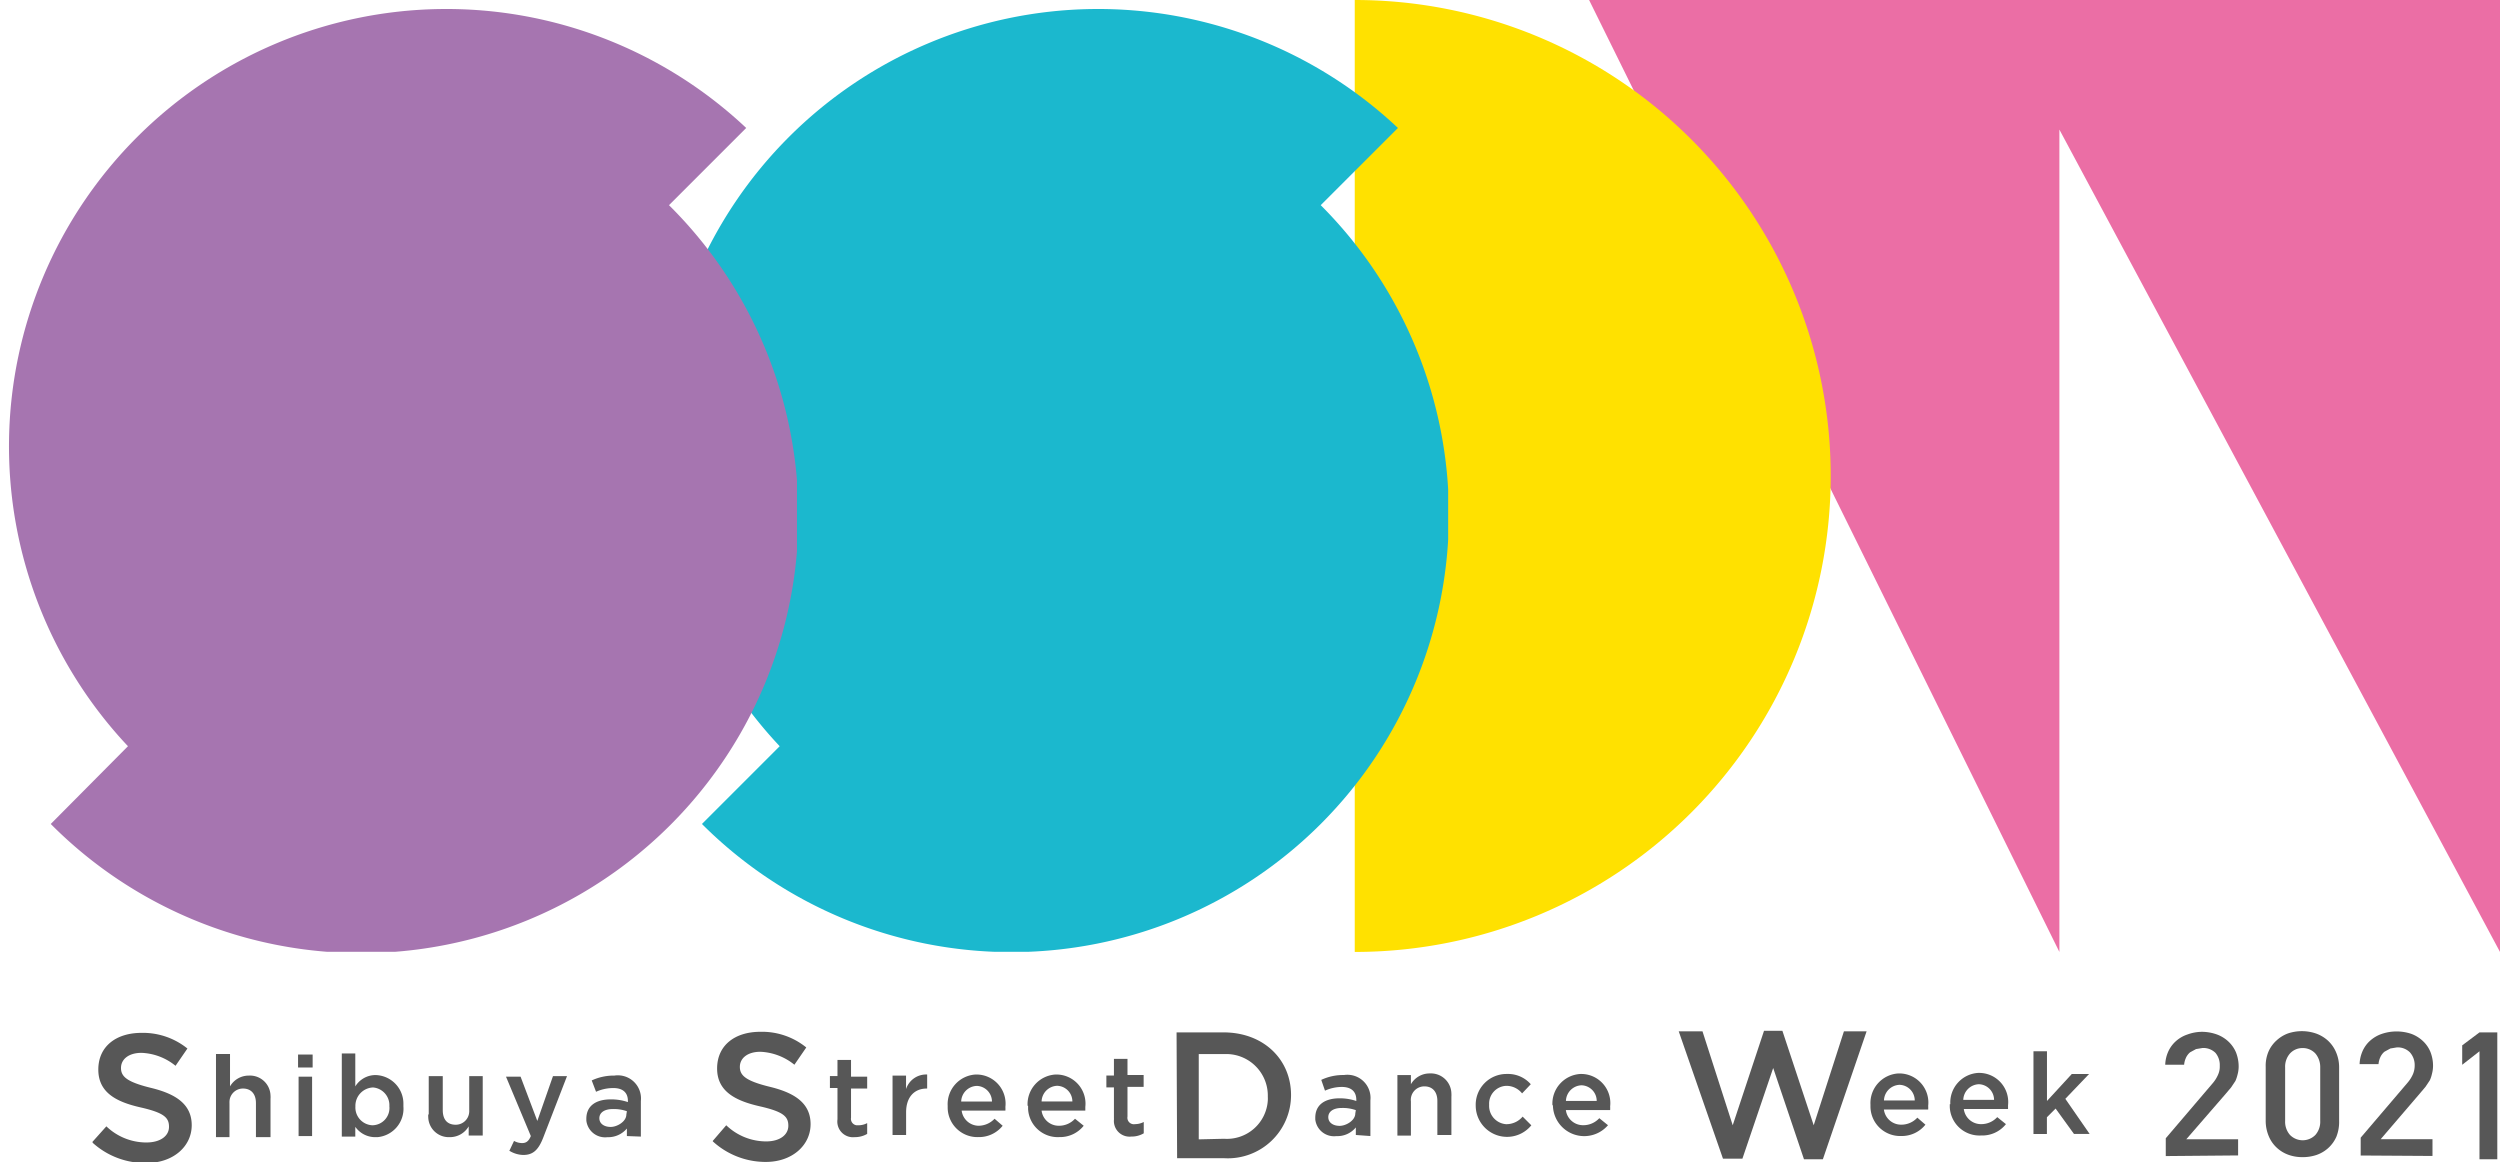 <svg xmlns="http://www.w3.org/2000/svg" width="201.268" height="93.552" viewBox="0 0 201.268 93.552"><defs><clipPath id="a"><path data-name="長方形 63" fill="none" d="M0 0h201.268v93.552H0z"/></clipPath><clipPath id="b"><path data-name="長方形 58" fill="none" d="M0 0h73.334v76.625H0z"/></clipPath><clipPath id="c"><path data-name="長方形 59" fill="none" d="M0 0h38.297v76.625H0z"/></clipPath><clipPath id="d"><path data-name="長方形 60" fill="none" d="M0 0h64.162v76.629H0z"/></clipPath></defs><g data-name="アートワーク 2"><g data-name="Layer 1"><g data-name="グループ 115"><g data-name="グループ 114" clip-path="url(#a)" style="isolation:isolate"><g data-name="グループ 107"><g data-name="グループ 106" clip-path="url(#b)" transform="translate(127.933)" style="mix-blend-mode:multiply;isolation:isolate"><path data-name="パス 248" d="M0 0l37.863 76.638V10.433l35.472 66.205V0z" fill="#eb6ea5"/></g></g><g data-name="グループ 109"><g data-name="グループ 108" clip-path="url(#c)" transform="translate(109.067)" style="mix-blend-mode:multiply;isolation:isolate"><path data-name="パス 249" d="M0 0a38.319 38.319 0 1 1 0 76.638z" fill="#ffe100"/></g></g><g data-name="グループ 111"><g data-name="グループ 110" clip-path="url(#d)" transform="translate(52.425)" style="mix-blend-mode:multiply;isolation:isolate"><path data-name="パス 250" d="M53.903 16.518l6.216-6.216a35.211 35.211 0 0 0-49.773 49.774l-6.26 6.26a35.226 35.226 0 0 0 49.817-49.818" fill="#1bb8ce"/></g></g><g data-name="グループ 113"><g data-name="グループ 112" clip-path="url(#d)" style="mix-blend-mode:multiply;isolation:isolate"><path data-name="パス 251" d="M53.859 16.518l6.216-6.216a35.211 35.211 0 0 0-49.773 49.774l-6.216 6.26a35.211 35.211 0 1 0 49.773-49.818" fill="#a675b0"/></g></g><path data-name="パス 252" d="M7.433 91.939l1.13-1.261a4.652 4.652 0 0 0 3.217 1.3c1.13 0 1.826-.522 1.826-1.261s-.391-1.13-2.3-1.565-3.391-1.174-3.391-3.043 1.435-2.956 3.478-2.956a5.7 5.7 0 0 1 3.695 1.261l-.956 1.391a4.608 4.608 0 0 0-2.739-1.043c-1.043 0-1.652.522-1.652 1.217s.478 1.13 2.434 1.608 3.26 1.3 3.26 3-1.478 3.043-3.652 3.043a6.3 6.3 0 0 1-4.3-1.608" fill="#575757"/><path data-name="パス 253" d="M17.388 84.854h1.13v2.608a1.739 1.739 0 0 1 1.521-.869 1.652 1.652 0 0 1 1.739 1.608 1.609 1.609 0 0 1 0 .261v3.086h-1.173v-2.739c0-.739-.391-1.174-1.043-1.174a1.087 1.087 0 0 0-1.087 1.043 1.039 1.039 0 0 0 0 .13v2.739h-1.087z" fill="#575757"/><path data-name="パス 254" d="M23.996 84.898h1.174v1.043h-1.174zm.043 1.782h1.087v4.782h-1.087z" fill="#575757"/><path data-name="パス 255" d="M28.604 90.766v.739h-1.087v-6.694h1.087v2.652a1.913 1.913 0 0 1 1.613-.913 2.3 2.3 0 0 1 2.26 2.347v.174a2.3 2.3 0 0 1-2.087 2.478h-.13a1.956 1.956 0 0 1-1.652-.826m2.739-1.652a1.434 1.434 0 0 0-1.3-1.521h-.043a1.478 1.478 0 0 0-1.391 1.521 1.434 1.434 0 0 0 1.348 1.521h.043a1.391 1.391 0 0 0 1.348-1.478z" fill="#575757"/><path data-name="パス 256" d="M174.36 93.072v-1.434l3.782-4.434a2.652 2.652 0 0 0 .435-.7 1.565 1.565 0 0 0 .13-.7 1.521 1.521 0 0 0-.348-1.043 1.391 1.391 0 0 0-1.043-.389l-.522.087-.478.261a1.261 1.261 0 0 0-.348.478 1.65 1.65 0 0 0-.13.522h-1.522a2.827 2.827 0 0 1 .217-1 2.524 2.524 0 0 1 .609-.869 2.652 2.652 0 0 1 .956-.565 3.434 3.434 0 0 1 1.174-.217 3.609 3.609 0 0 1 1.217.217 2.74 2.74 0 0 1 .913.565 2.566 2.566 0 0 1 .609.869 3.087 3.087 0 0 1 .217 1.174 2.483 2.483 0 0 1-.087.609 2.968 2.968 0 0 1-.174.522l-.348.522-.478.565-3.13 3.608h4.173v1.3z" fill="#575757"/><path data-name="パス 257" d="M185.404 93.157a3.262 3.262 0 0 1-1.13-.174 2.74 2.74 0 0 1-.956-.565 2.611 2.611 0 0 1-.652-.913 3.171 3.171 0 0 1-.261-1.261v-4.347a2.914 2.914 0 0 1 .217-1.217 2.609 2.609 0 0 1 .652-.913 2.782 2.782 0 0 1 .913-.565 3.521 3.521 0 0 1 2.26 0 2.87 2.87 0 0 1 .956.565 2.7 2.7 0 0 1 .652.913 3.044 3.044 0 0 1 .261 1.217v4.348a3.214 3.214 0 0 1-.217 1.261 2.693 2.693 0 0 1-.652.913 2.74 2.74 0 0 1-.956.565 3.478 3.478 0 0 1-1.13.174m0-8.781a1.348 1.348 0 0 0-1 .435 1.608 1.608 0 0 0-.391 1.13v4.3a1.608 1.608 0 0 0 .391 1.13 1.434 1.434 0 0 0 2.043 0 1.607 1.607 0 0 0 .391-1.13v-4.3a1.7 1.7 0 0 0-.391-1.13 1.391 1.391 0 0 0-1.047-.436z" fill="#575757"/><path data-name="パス 258" d="M190.052 93.026v-1.435l3.782-4.434a2.7 2.7 0 0 0 .435-.7 1.781 1.781 0 0 0 .13-.7 1.521 1.521 0 0 0-.391-1.043 1.391 1.391 0 0 0-1.043-.391l-.522.087-.478.261a1.261 1.261 0 0 0-.348.478 1.7 1.7 0 0 0-.13.522h-1.522a2.825 2.825 0 0 1 .217-1 2.478 2.478 0 0 1 .609-.869 2.737 2.737 0 0 1 .956-.565 3.7 3.7 0 0 1 2.391 0 2.736 2.736 0 0 1 .913.565 2.477 2.477 0 0 1 .609.869 3.039 3.039 0 0 1 .217 1.174 2.557 2.557 0 0 1-.087.609 2.483 2.483 0 0 1-.174.522l-.348.522-.478.565-3.13 3.652h4.173v1.348z" fill="#575757"/><path data-name="パス 259" d="M34.516 89.722v-3.086h1.13v2.739c0 .739.348 1.174 1.043 1.174a1.087 1.087 0 0 0 1.087-1.043 1.133 1.133 0 0 0 0-.13v-2.74h1.087v4.782h-1.13v-.739a1.739 1.739 0 0 1-1.521.869 1.652 1.652 0 0 1-1.735-1.612 1.609 1.609 0 0 1 0-.217" fill="#575757"/><path data-name="パス 260" d="M40.993 92.678l.391-.826a1.348 1.348 0 0 0 .652.174c.3 0 .522-.13.7-.565l-2-4.782h1.174l1.348 3.565 1.261-3.608h1.13l-1.917 4.956c-.391 1-.826 1.391-1.608 1.391a2.217 2.217 0 0 1-1.13-.348" fill="#575757"/><path data-name="パス 261" d="M50.469 91.461v-.609a1.956 1.956 0 0 1-1.565.7 1.521 1.521 0 0 1-1.7-1.348v-.13c0-1.087.826-1.565 1.956-1.565a4.174 4.174 0 0 1 1.391.217v-.087c0-.7-.435-1.043-1.174-1.043a3.347 3.347 0 0 0-1.391.3l-.348-.913a4.216 4.216 0 0 1 1.826-.391 1.863 1.863 0 0 1 2.13 2.043v2.869zm0-2a3.174 3.174 0 0 0-1.13-.174c-.7 0-1.087.3-1.087.739s.391.7.913.7 1.261-.435 1.261-1z" fill="#575757"/><path data-name="パス 262" d="M57.381 91.853l1.087-1.261a4.652 4.652 0 0 0 3.217 1.3c1.087 0 1.782-.522 1.782-1.261s-.391-1.13-2.3-1.565-3.434-1.174-3.434-3.043 1.435-2.956 3.478-2.956a5.651 5.651 0 0 1 3.7 1.261l-.956 1.391a4.651 4.651 0 0 0-2.739-1.043c-1.043 0-1.652.522-1.652 1.217s.478 1.13 2.434 1.608 3.26 1.3 3.26 3-1.478 3.043-3.608 3.043a6.3 6.3 0 0 1-4.26-1.652" fill="#575757"/><path data-name="パス 263" d="M67.423 90.114v-2.522h-.609v-.96h.609v-1.3h1.091v1.348h1.3v.956h-1.3v2.347a.522.522 0 0 0 .435.609h.165a1.478 1.478 0 0 0 .7-.174v.869a1.955 1.955 0 0 1-1 .261 1.261 1.261 0 0 1-1.391-1.434" fill="#575757"/><path data-name="パス 264" d="M71.856 86.593h1.087v1.087a1.7 1.7 0 0 1 1.7-1.174v1.13H74.6c-.956 0-1.652.652-1.652 1.913v1.826h-1.092z" fill="#575757"/><path data-name="パス 265" d="M76.295 89.027a2.391 2.391 0 0 1 2.26-2.521h.087a2.345 2.345 0 0 1 2.3 2.608 2.6 2.6 0 0 1 0 .3h-3.521a1.391 1.391 0 0 0 1.348 1.217 1.782 1.782 0 0 0 1.3-.565l.652.565a2.434 2.434 0 0 1-1.956.913 2.391 2.391 0 0 1-2.47-2.338v-.174m3.565-.348a1.261 1.261 0 0 0-1.217-1.261 1.3 1.3 0 0 0-1.261 1.261z" fill="#575757"/><path data-name="パス 266" d="M82.729 89.027a2.391 2.391 0 0 1 2.26-2.521h.087a2.345 2.345 0 0 1 2.3 2.608v.3h-3.521a1.391 1.391 0 0 0 1.391 1.217 1.739 1.739 0 0 0 1.3-.565l.7.565a2.434 2.434 0 0 1-1.956.913 2.391 2.391 0 0 1-2.521-2.26v-.261m3.565-.348a1.261 1.261 0 0 0-1.217-1.261 1.3 1.3 0 0 0-1.261 1.261z" fill="#575757"/><path data-name="パス 267" d="M89.68 90.07v-2.525h-.609v-.956h.609v-1.344h1.091v1.3h1.3v.956h-1.3v2.391a.522.522 0 0 0 .609.609 1.523 1.523 0 0 0 .7-.174v.913a1.912 1.912 0 0 1-1 .261 1.261 1.261 0 0 1-1.391-1.435" fill="#575757"/><path data-name="パス 268" d="M94.722 83.115h3.782c3.217 0 5.434 2.174 5.434 5.043a5.089 5.089 0 0 1-5.39 5.086h-3.782zm3.825 8.564a3.3 3.3 0 0 0 3.521-3.086q.008-.152 0-.3a3.347 3.347 0 0 0-3.26-3.434h-2.3v6.868z" fill="#575757"/><path data-name="パス 269" d="M109.154 91.374v-.609a1.913 1.913 0 0 1-1.565.7 1.521 1.521 0 0 1-1.7-1.348v-.13c0-1.087.826-1.565 1.956-1.565a4.129 4.129 0 0 1 1.348.217v-.089c0-.7-.435-1.043-1.174-1.043a3.3 3.3 0 0 0-1.348.3l-.3-.869a4.13 4.13 0 0 1 1.826-.391 1.863 1.863 0 0 1 2.13 2.043v2.869zm0-2a3.173 3.173 0 0 0-1.13-.174c-.7 0-1.087.3-1.087.739s.391.7.913.7 1.261-.435 1.261-1z" fill="#575757"/><path data-name="パス 270" d="M112.501 86.549h1.087v.739a1.739 1.739 0 0 1 1.521-.869 1.652 1.652 0 0 1 1.739 1.608 1.738 1.738 0 0 1 0 .261v3.086h-1.13v-2.739c0-.739-.391-1.174-1.043-1.174a1.087 1.087 0 0 0-1.087 1.217v2.744h-1.087z" fill="#575757"/><path data-name="パス 271" d="M118.805 88.983a2.478 2.478 0 0 1 2.478-2.521h.043a2.434 2.434 0 0 1 1.913.826l-.7.739a1.608 1.608 0 0 0-1.261-.609 1.434 1.434 0 0 0-1.391 1.521 1.478 1.478 0 0 0 1.348 1.565h.087a1.7 1.7 0 0 0 1.261-.609l.7.7a2.521 2.521 0 0 1-4.477-1.565z" fill="#575757"/><path data-name="パス 272" d="M124.982 88.983a2.391 2.391 0 0 1 2.26-2.521h.087a2.345 2.345 0 0 1 2.3 2.608 2.721 2.721 0 0 1 0 .3h-3.565a1.391 1.391 0 0 0 1.391 1.217 1.739 1.739 0 0 0 1.3-.565l.7.565a2.521 2.521 0 0 1-4.434-1.608zm3.565-.348a1.261 1.261 0 0 0-1.217-1.261 1.3 1.3 0 0 0-1.261 1.261z" fill="#575757"/><path data-name="パス 273" d="M135.149 83.028h1.913l2.434 7.564 2.521-7.607h1.478l2.521 7.607 2.434-7.564h1.826l-3.521 10.3h-1.522l-2.478-7.346-2.478 7.3h-1.565z" fill="#575757"/><path data-name="パス 274" d="M150.586 88.94a2.391 2.391 0 0 1 2.26-2.521h.087a2.345 2.345 0 0 1 2.3 2.608 2.609 2.609 0 0 1 0 .3h-3.565a1.391 1.391 0 0 0 1.391 1.217 1.739 1.739 0 0 0 1.3-.565l.652.565a2.434 2.434 0 0 1-1.956.913 2.391 2.391 0 0 1-2.469-2.338v-.174m3.565-.348a1.261 1.261 0 0 0-1.217-1.261 1.3 1.3 0 0 0-1.261 1.261z" fill="#575757"/><path data-name="パス 275" d="M157.015 88.897a2.391 2.391 0 0 1 2.26-2.521h.087a2.345 2.345 0 0 1 2.3 2.608v.3h-3.561a1.391 1.391 0 0 0 1.391 1.217 1.739 1.739 0 0 0 1.3-.565l.7.565a2.434 2.434 0 0 1-2 .913 2.391 2.391 0 0 1-2.521-2.3v-.217m3.565-.348a1.261 1.261 0 0 0-1.217-1.261 1.3 1.3 0 0 0-1.261 1.261z" fill="#575757"/><path data-name="パス 276" d="M163.709 84.637h1.087v4l2-2.174h1.391l-1.913 2 1.956 2.826h-1.261l-1.478-2.043-.7.7v1.348h-1.082z" fill="#575757"/><path data-name="パス 277" d="M199.616 84.636l-1.391 1.087v-1.565l1.391-1.043h1.435v10.216h-1.435z" fill="#575757"/></g></g></g></g></svg>